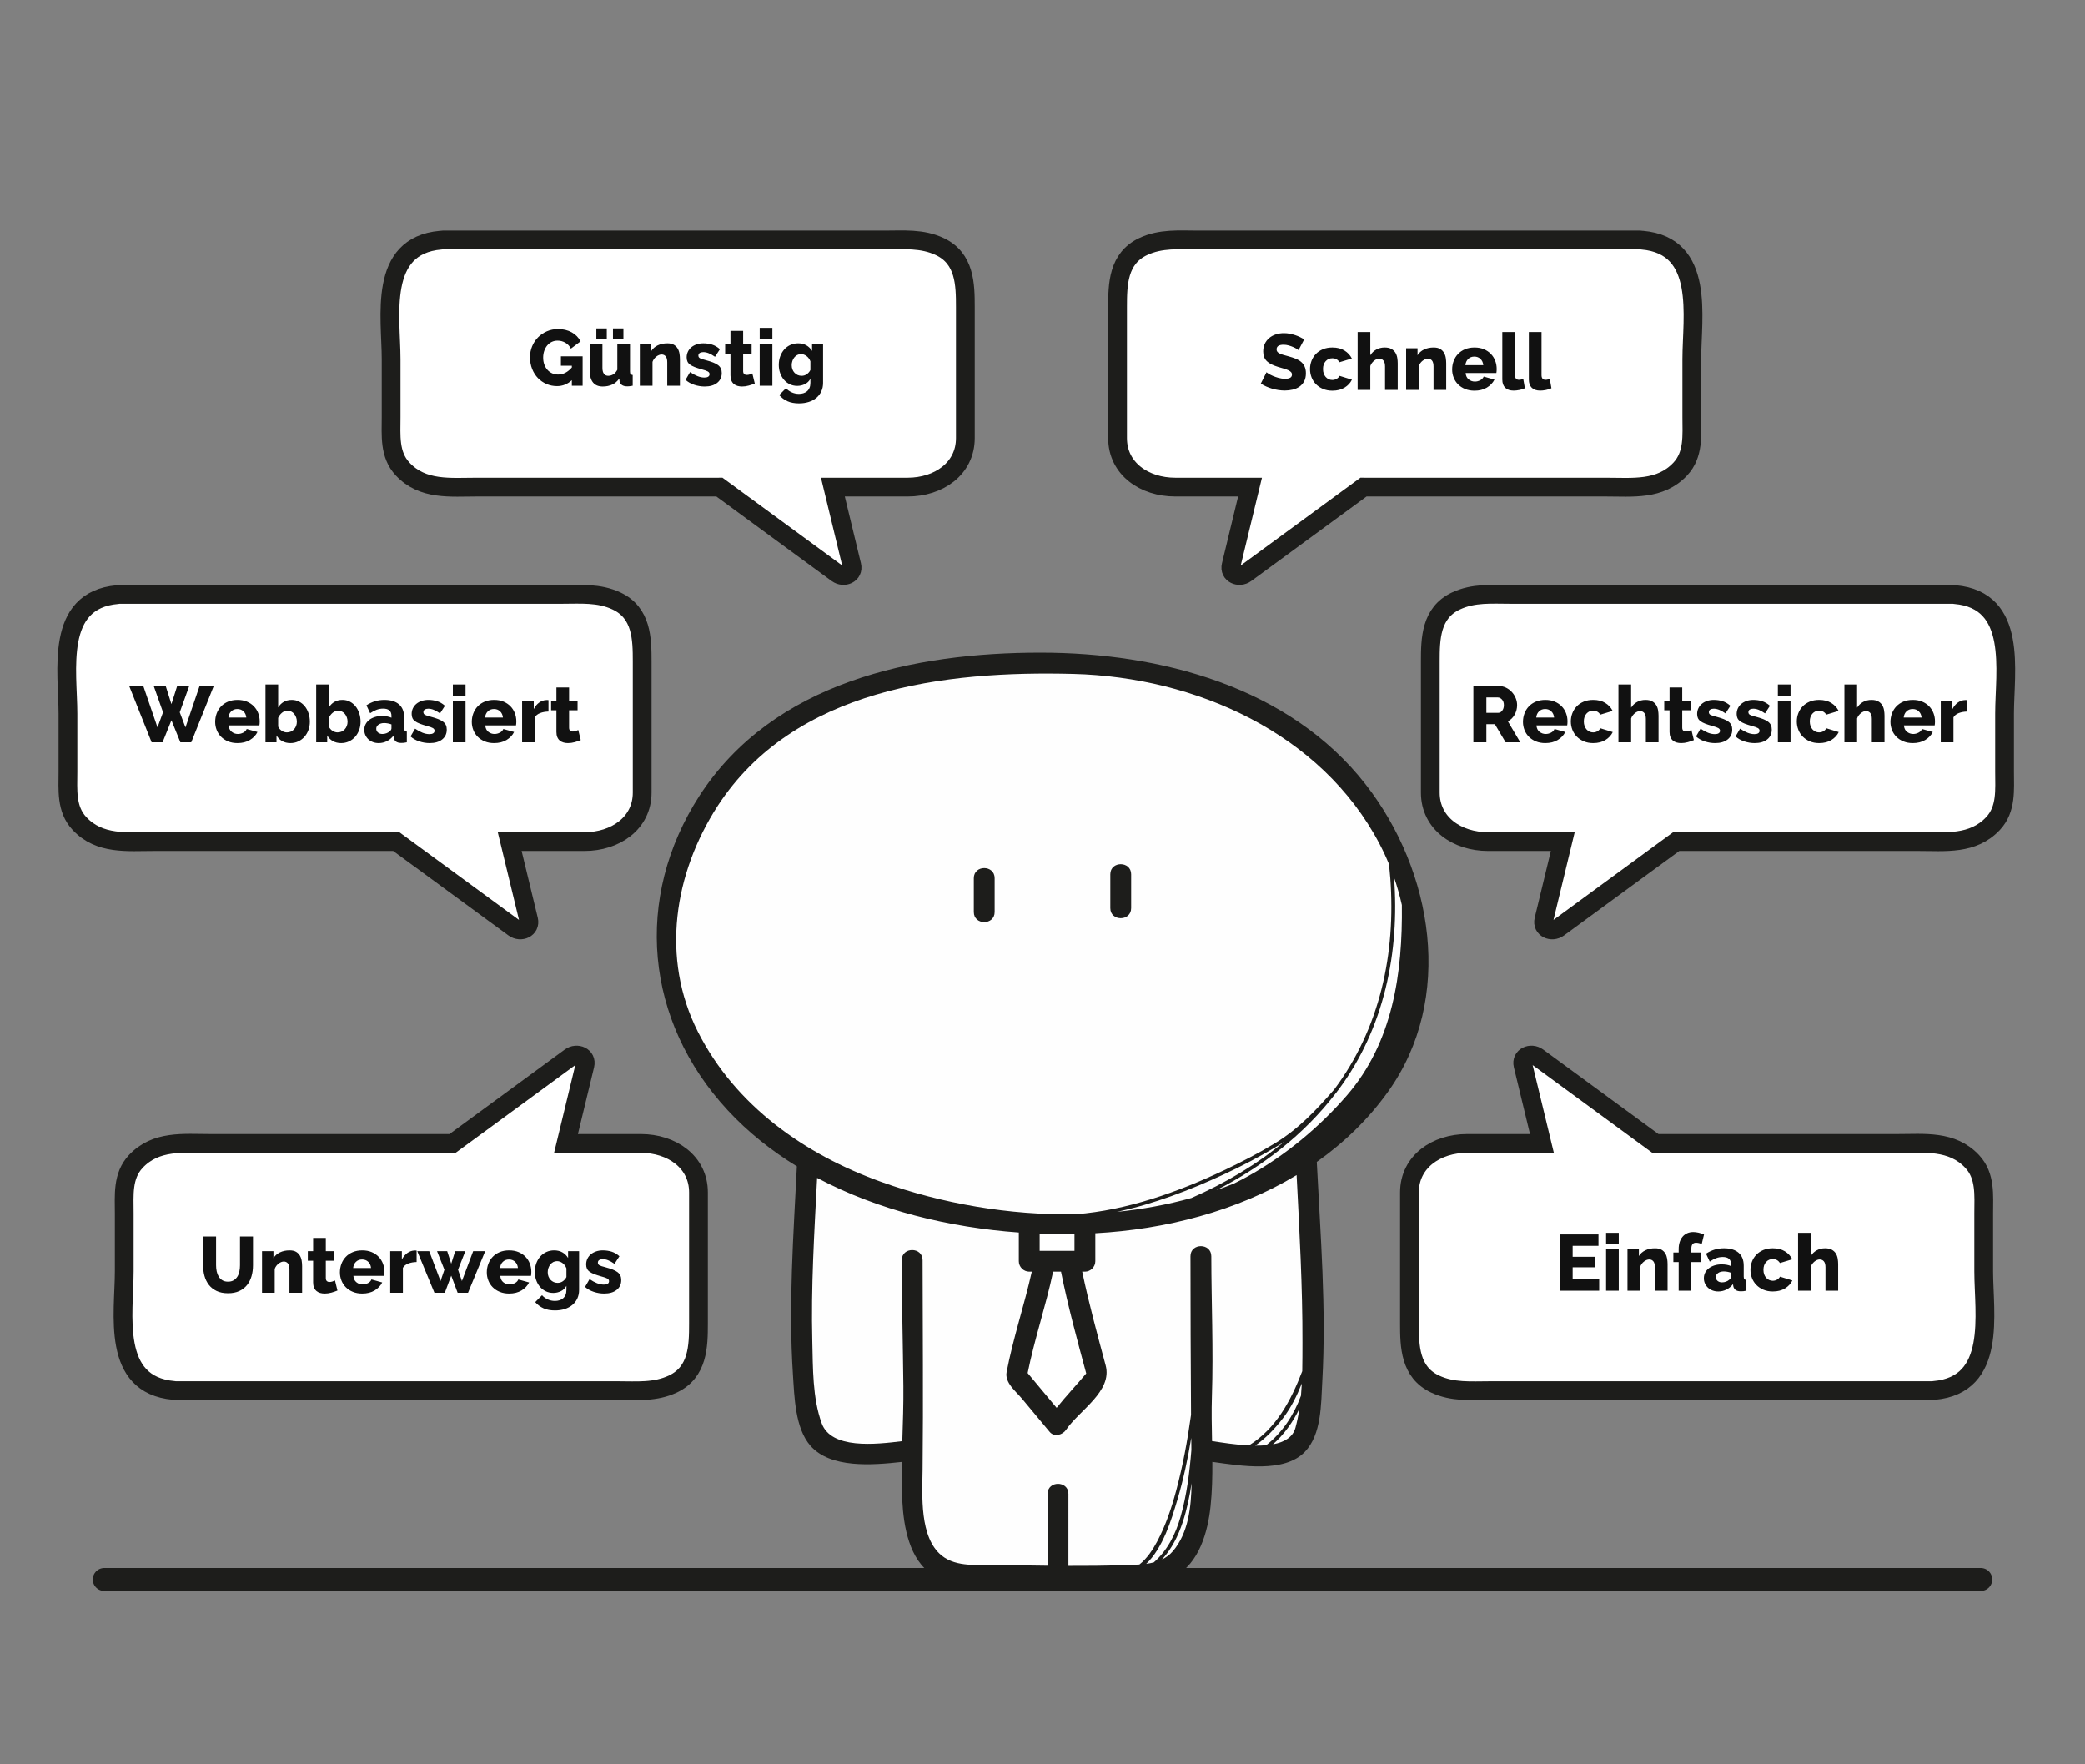 <?xml version="1.0" encoding="UTF-8"?>
<svg width="1000px" height="846px" viewBox="0 0 1000 846" version="1.1" xmlns="http://www.w3.org/2000/svg" xmlns:xlink="http://www.w3.org/1999/xlink">
    <rect x="0" y="0" width="1000" height="846" fill="#808080" stroke="none"/>
    <!-- Generator: Sketch 52.4 (67378) - http://www.bohemiancoding.com/sketch -->
    <title>home</title>
    <desc>Created with Sketch.</desc>
    <g id="home" stroke="none" stroke-width="1" fill="none" fill-rule="evenodd">
        <g id="Group" transform="translate(315, 313)">
            <path d="M352.904,94.238 C336.319,56.965 299.334,34.178 262.663,20.324 C221.362,4.729 174.17,5.785 131.256,12.471 C88.886,19.052 49.834,36.378 25.764,73.113 C5.208,106.022 -2.09,146.433 13.702,183.034 C25.736,210.958 47.064,229.671 71.39,244.805 C69.682,278.515 66.334,314.16 68.925,347.874 C69.656,357.199 70.119,371.983 77.307,379.053 C87.535,389.168 107.783,387.013 121.778,385.55 C121.655,393.571 122.406,403.838 122.253,411.903 C121.449,454.255 160.294,444.765 191.301,445.07 C225.241,445.363 255.339,455.45 259.833,413.452 C260.575,406.509 261.021,392.451 260.954,385.488 C274.07,387.358 295.932,392.678 305.589,383.65 C313.697,376.109 313.962,363.141 314.822,352.642 C317.617,317.271 314.207,281.296 312.459,245.894 C326.374,235.734 338.573,223.286 348.307,208.188 C370.51,173.698 368.955,130.328 352.904,94.238" id="Fill-1" fill="#FEFEFE"></path>
            <rect id="Rectangle" fill="#FFFFFF" x="183" y="278" width="18" height="9"></rect>
            <path d="M309.676,330.921 C309.662,335.407 309.679,340 309.577,344.611 C304.107,358.863 297.001,372.128 284.021,380.217 C277.613,379.898 271.101,378.854 266.318,378.133 C266.175,370.965 266.02,363.796 266.257,356.636 C266.996,334.262 266.003,311.863 265.964,289.485 C265.952,283.039 255.961,283.037 255.971,289.485 C256.016,314.843 256.045,340.207 256.244,365.56 C254.549,377.833 252.3,390.04 249.086,402.007 C246.857,410.312 244.089,418.565 240.055,426.184 C237.922,430.215 235.153,434.451 231.466,437.341 C228.674,437.527 225.872,437.536 223.247,437.636 C214.646,437.958 206.035,438.001 197.428,437.98 L197.429,403.465 C197.429,397.022 187.434,397.022 187.434,403.465 L187.434,437.914 C179.376,437.843 171.317,437.699 163.259,437.526 C154.59,437.337 143.872,438.877 136.663,433.058 C125.881,424.36 127.349,404.041 127.482,391.827 C127.849,358.315 127.524,324.878 127.487,291.356 C127.479,284.913 117.487,284.91 117.493,291.356 C117.518,311.498 118.053,331.625 118.269,351.765 C118.362,360.557 118.028,369.355 117.76,378.154 C104.798,379.757 83.64,382.098 79.092,369.568 C74.658,357.362 74.921,342.982 74.598,330.185 C73.939,304.073 75.558,277.985 76.904,251.919 C106.274,267.522 140.435,275.707 173.647,278.109 L173.647,291.884 C173.647,294.608 175.919,296.88 178.642,296.88 L179.874,296.88 C176.254,313.041 170.91,328.735 167.792,345.021 C166.812,350.142 172.215,354.251 175.17,357.798 C179.602,363.111 184.028,368.426 188.455,373.742 C190.647,376.372 194.636,375.175 196.302,372.73 C202.7,363.327 218.626,354.288 215.286,341.825 C211.282,326.889 207.205,312.009 204.049,296.88 L205.334,296.88 C208.057,296.88 210.329,294.608 210.329,291.884 L210.329,278.457 C243.859,276.64 278.111,267.918 306.874,250.575 C308.234,277.345 309.751,304.099 309.676,330.921 Z M295.536,379.673 C300.819,375.005 305.082,369.1 308.213,362.577 C307.745,365.691 307.13,368.765 306.306,371.769 C305.042,376.368 300.888,378.676 295.536,379.673 Z M287.002,380.31 C292.037,376.793 296.273,372.42 300.313,367.176 C304.208,362.119 307.013,356.416 309.368,350.509 C309.269,352.462 309.138,354.413 308.962,356.356 C305.537,365.717 299.864,374.232 292.277,380.116 C290.58,380.27 288.809,380.328 287.002,380.31 Z M247.538,430.943 C246.033,432.704 244.266,433.98 242.335,434.913 C246.955,429.882 250.105,423.604 252.312,416.859 C254.274,410.861 255.58,404.634 256.51,398.325 C256.333,409.867 254.934,422.294 247.538,430.943 Z M251.238,414.38 C248.844,422.819 244.852,430.705 238.37,436.324 C237.186,436.627 235.973,436.857 234.739,437.023 C242.817,429.39 246.875,415.742 249.663,406.401 C252.571,396.651 254.691,386.66 256.357,376.598 C256.376,378.524 256.394,380.451 256.415,382.376 C255.539,393.178 254.19,403.972 251.238,414.38 Z M19.76,181.903 C1.82,146.517 8.261,105.937 29.189,73.539 C65.862,17.206 138.165,8.6 199.898,10.211 C258.227,11.733 318.705,38.425 346.689,91.796 C348.346,94.954 349.848,98.192 351.208,101.491 C355.082,137.37 349.219,173.63 328.68,204.197 C327.449,206.029 326.173,207.826 324.858,209.587 C324.846,209.599 324.833,209.602 324.822,209.615 C316.213,219.455 307.765,228.458 296.499,235.307 C288.641,240.09 280.428,244.306 272.116,248.237 C249.894,258.754 225.699,267.389 201.008,269.343 C169,269.897 136.718,264.224 107.872,253.91 C71.036,240.737 37.733,217.356 19.76,181.903 Z M220.676,268.192 C238.388,264.43 255.583,257.826 271.892,250.266 C280.606,246.228 289.155,241.776 297.383,236.817 C298.642,236.059 299.861,235.268 301.055,234.457 C287.653,245.581 272.405,254.563 256.424,261.555 C244.797,264.791 232.814,266.972 220.676,268.192 Z M200.336,286.888 L183.638,286.888 L183.638,278.653 C189.259,278.866 194.833,278.918 200.336,278.814 L200.336,286.888 Z M330.963,212.386 C317.743,227.634 301.624,240.986 284.031,250.857 C281.664,252.186 279.259,253.434 276.829,254.621 C274.055,255.75 271.246,256.8 268.414,257.792 C290.539,246.476 310.468,231.135 325.696,211.263 C325.816,211.125 325.937,210.988 326.058,210.85 C326.118,210.783 326.144,210.71 326.179,210.639 C326.505,210.21 326.847,209.797 327.168,209.364 C348.907,179.988 356.344,143.659 353.607,107.79 C355.112,112.122 356.359,116.545 357.355,121.022 C357.757,153.619 353.099,186.853 330.963,212.386 Z M184.247,0.005 C241.224,0.044 303.323,16.172 340,63.206 C372.301,104.629 382.78,165.884 350.676,210.661 C341.137,223.964 329.534,235.089 316.55,244.25 C318.308,279.261 321.167,314.533 319.185,349.58 C318.572,360.419 318.888,374.941 310.822,383.297 C300.946,393.535 280.258,390.027 266.464,388.108 C266.506,395.206 266.354,402.298 265.606,409.371 C264.325,421.511 260.168,436.933 248.282,443.019 C232.11,451.302 209.251,448.092 191.692,447.954 C178.477,447.85 165.263,447.598 152.052,447.244 C144.872,447.054 138.441,446.215 132.292,442.267 C121.026,435.033 118.404,419.097 117.758,406.858 C117.428,400.619 117.408,394.376 117.513,388.131 C103.245,389.702 83.246,391.307 73.655,380.314 C66.3,371.889 66.004,356.716 65.313,346.237 C63.119,312.967 65.544,279.604 67.191,246.366 C54.962,238.871 43.744,229.964 34.028,219.481 C-5.706,176.613 -11.231,117.706 20.56,68.495 C56.028,14.012 123.194,-0.035 184.247,0.005 Z" id="Fill-3" fill="#1D1D1B"></path>
            <path d="M193.878,296.88 C197.18,313.33 201.607,329.491 205.969,345.685 C201.346,351.218 196.282,356.535 191.776,362.18 C187.145,356.623 182.515,351.06 177.881,345.504 C181.169,329.098 186.636,313.26 190.091,296.88 L193.878,296.88 Z" id="Path" fill="#FFFFFF"></path>
            <path d="M227.515,122.531 L227.515,106.29 C227.515,99.848 217.521,99.848 217.521,106.29 L217.521,122.531 C217.521,128.973 227.515,128.973 227.515,122.531" id="Fill-6" fill="#1D1D1B"></path>
            <path d="M162.048,124.402 L162.048,108.163 C162.048,101.721 152.055,101.721 152.055,108.163 L152.055,124.402 C152.055,130.847 162.048,130.847 162.048,124.402" id="Fill-8" fill="#1D1D1B"></path>
        </g>
        <path d="M951.412,563.286 C951.412,542.981 957.919,508.827 927.645,506.166 C927.322,506.102 926.994,506.069 926.665,506.069 L714.702,506.069 C705.526,506.069 696.72,505.252 688.259,509.245 C676.201,514.934 676,527.414 676,538.227 L676,601.102 C676,615.928 688.993,624.609 703.638,624.609 L739.538,624.609 L730.455,662.163 C729.456,666.291 734.251,668.369 737.477,666.007 L791.957,626.067 C792.628,625.576 793.298,625.085 793.969,624.593 C794.152,624.593 794.365,624.609 794.616,624.609 L909.851,624.609 C923.054,624.609 936.237,626.261 945.901,615.931 C952.388,609.002 951.412,599.649 951.412,591.135 L951.412,563.286 Z" id="Fill-1" stroke="#1D1D1B" stroke-width="9" fill="#FFFFFF" transform="translate(814, 586.5) scale(1, -1) translate(-814, -586.5) "></path>
        <path d="M767,613.528 L767,619 L748.038,619 L748.038,592.02 L766.658,592.02 L766.658,597.492 L754.27,597.492 L754.27,602.736 L764.91,602.736 L764.91,607.79 L754.27,607.79 L754.27,613.528 L767,613.528 Z M770.306,619 L770.306,599.05 L776.386,599.05 L776.386,619 L770.306,619 Z M770.306,596.77 L770.306,591.26 L776.386,591.26 L776.386,596.77 L770.306,596.77 Z M799.794,619 L793.714,619 L793.714,607.79 C793.714,606.473 793.467,605.516 792.973,604.921 C792.479,604.326 791.827,604.028 791.016,604.028 C790.585,604.028 790.155,604.117 789.724,604.294 C789.293,604.471 788.875,604.718 788.47,605.035 C788.065,605.352 787.704,605.725 787.387,606.156 C787.07,606.587 786.823,607.055 786.646,607.562 L786.646,619 L780.566,619 L780.566,599.05 L786.038,599.05 L786.038,602.394 C786.773,601.203 787.811,600.285 789.154,599.639 C790.497,598.993 792.042,598.67 793.79,598.67 C795.082,598.67 796.121,598.904 796.906,599.373 C797.691,599.842 798.299,600.45 798.73,601.197 C799.161,601.944 799.446,602.761 799.585,603.648 C799.724,604.535 799.794,605.396 799.794,606.232 L799.794,619 Z M805.114,619 L805.114,605.282 L802.568,605.282 L802.568,600.684 L805.114,600.684 L805.114,599.05 C805.114,597.809 805.279,596.681 805.608,595.668 C805.937,594.655 806.406,593.793 807.014,593.084 C807.622,592.375 808.357,591.83 809.218,591.45 C810.079,591.07 811.029,590.88 812.068,590.88 C813.689,590.88 815.425,591.273 817.274,592.058 L816.172,596.618 C815.767,596.441 815.317,596.295 814.823,596.181 C814.329,596.067 813.867,596.01 813.436,596.01 C811.941,596.01 811.194,596.947 811.194,598.822 L811.194,600.684 L815.83,600.684 L815.83,605.282 L811.194,605.282 L811.194,619 L805.114,619 Z M824.114,619.38 C823.126,619.38 822.208,619.222 821.359,618.905 C820.51,618.588 819.782,618.145 819.174,617.575 C818.566,617.005 818.085,616.334 817.73,615.561 C817.375,614.788 817.198,613.946 817.198,613.034 C817.198,612.046 817.407,611.147 817.825,610.336 C818.243,609.525 818.832,608.829 819.592,608.246 C820.352,607.663 821.251,607.207 822.29,606.878 C823.329,606.549 824.481,606.384 825.748,606.384 C826.584,606.384 827.395,606.454 828.18,606.593 C828.965,606.732 829.649,606.941 830.232,607.22 L830.232,606.308 C830.232,604.003 828.902,602.85 826.242,602.85 C825.153,602.85 824.114,603.034 823.126,603.401 C822.138,603.768 821.099,604.319 820.01,605.054 L818.224,601.254 C819.541,600.393 820.909,599.747 822.328,599.316 C823.747,598.885 825.254,598.67 826.85,598.67 C829.865,598.67 832.195,599.379 833.842,600.798 C835.489,602.217 836.312,604.294 836.312,607.03 L836.312,612.16 C836.312,612.768 836.407,613.192 836.597,613.433 C836.787,613.674 837.123,613.819 837.604,613.87 L837.604,619 C837.072,619.127 836.591,619.209 836.16,619.247 C835.729,619.285 835.337,619.304 834.982,619.304 C833.842,619.304 832.981,619.082 832.398,618.639 C831.815,618.196 831.448,617.569 831.296,616.758 L831.182,615.846 C830.295,616.986 829.238,617.86 828.009,618.468 C826.78,619.076 825.482,619.38 824.114,619.38 Z M825.9,615.01 C826.559,615.01 827.198,614.896 827.819,614.668 C828.44,614.44 828.953,614.136 829.358,613.756 C829.941,613.3 830.232,612.819 830.232,612.312 L830.232,610.412 C829.7,610.209 829.124,610.051 828.503,609.937 C827.882,609.823 827.306,609.766 826.774,609.766 C825.659,609.766 824.741,610.019 824.019,610.526 C823.297,611.033 822.936,611.691 822.936,612.502 C822.936,613.237 823.215,613.838 823.772,614.307 C824.329,614.776 825.039,615.01 825.9,615.01 Z M839.542,609.006 C839.542,607.638 839.783,606.327 840.264,605.073 C840.745,603.819 841.442,602.717 842.354,601.767 C843.266,600.817 844.387,600.063 845.717,599.506 C847.047,598.949 848.561,598.67 850.258,598.67 C852.563,598.67 854.501,599.158 856.072,600.133 C857.643,601.108 858.821,602.381 859.606,603.952 L853.678,605.738 C852.893,604.471 851.74,603.838 850.22,603.838 C848.953,603.838 847.896,604.307 847.047,605.244 C846.198,606.181 845.774,607.435 845.774,609.006 C845.774,609.791 845.888,610.507 846.116,611.153 C846.344,611.799 846.661,612.35 847.066,612.806 C847.471,613.262 847.946,613.617 848.491,613.87 C849.036,614.123 849.612,614.25 850.22,614.25 C850.98,614.25 851.677,614.066 852.31,613.699 C852.943,613.332 853.412,612.857 853.716,612.274 L859.644,614.098 C858.909,615.643 857.738,616.91 856.129,617.898 C854.52,618.886 852.563,619.38 850.258,619.38 C848.586,619.38 847.085,619.095 845.755,618.525 C844.425,617.955 843.298,617.195 842.373,616.245 C841.448,615.295 840.745,614.193 840.264,612.939 C839.783,611.685 839.542,610.374 839.542,609.006 Z M881.608,619 L875.528,619 L875.528,607.79 C875.528,606.498 875.275,605.548 874.768,604.94 C874.261,604.332 873.565,604.028 872.678,604.028 C872.323,604.028 871.937,604.11 871.519,604.275 C871.101,604.44 870.696,604.68 870.303,604.997 C869.91,605.314 869.549,605.687 869.22,606.118 C868.891,606.549 868.637,607.03 868.46,607.562 L868.46,619 L862.38,619 L862.38,591.26 L868.46,591.26 L868.46,602.394 C869.195,601.203 870.164,600.285 871.367,599.639 C872.57,598.993 873.894,598.67 875.338,598.67 C876.681,598.67 877.764,598.904 878.587,599.373 C879.41,599.842 880.044,600.437 880.487,601.159 C880.93,601.881 881.228,602.692 881.38,603.591 C881.532,604.49 881.608,605.371 881.608,606.232 L881.608,619 Z" id="Einfach" fill="#111111"></path>
        <path d="M307.412,342.286 C307.412,321.981 313.919,287.827 283.645,285.166 C283.322,285.102 282.994,285.069 282.665,285.069 L70.702,285.069 C61.526,285.069 52.72,284.252 44.259,288.245 C32.201,293.934 32,306.414 32,317.227 L32,380.102 C32,394.928 44.993,403.609 59.638,403.609 L95.538,403.609 L86.455,441.163 C85.456,445.291 90.251,447.369 93.477,445.007 L147.957,405.067 C148.628,404.576 149.298,404.085 149.969,403.593 C150.152,403.593 150.365,403.609 150.616,403.609 L265.851,403.609 C279.054,403.609 292.237,405.261 301.901,394.931 C308.388,388.002 307.412,378.649 307.412,370.135 L307.412,342.286 Z" id="Fill-1" stroke="#1D1D1B" stroke-width="9" fill="#FFFFFF" transform="translate(170, 365.5) scale(-1, 1) translate(-170, -365.5) "></path>
        <path d="M73.752,329.058 L79.49,329.058 L82.226,337.684 L84.962,329.058 L90.738,329.058 L86.216,341.598 L88.952,348.856 L95.716,329.02 L102.518,329.02 L91.726,356 L86.52,356 L82.226,345.436 L77.97,356 L72.726,356 L61.972,329.02 L68.736,329.02 L75.538,348.856 L78.198,341.598 L73.752,329.058 Z M113.918,356.38 C112.246,356.38 110.745,356.108 109.415,355.563 C108.085,355.018 106.958,354.277 106.033,353.34 C105.108,352.403 104.405,351.32 103.924,350.091 C103.443,348.862 103.202,347.577 103.202,346.234 C103.202,344.79 103.443,343.428 103.924,342.149 C104.405,340.87 105.102,339.749 106.014,338.786 C106.926,337.823 108.047,337.063 109.377,336.506 C110.707,335.949 112.221,335.67 113.918,335.67 C115.615,335.67 117.123,335.949 118.44,336.506 C119.757,337.063 120.872,337.817 121.784,338.767 C122.696,339.717 123.386,340.813 123.855,342.054 C124.324,343.295 124.558,344.6 124.558,345.968 C124.558,346.323 124.545,346.671 124.52,347.013 C124.495,347.355 124.457,347.653 124.406,347.906 L109.662,347.906 C109.763,349.249 110.251,350.268 111.125,350.965 C111.999,351.662 112.993,352.01 114.108,352.01 C114.995,352.01 115.85,351.795 116.673,351.364 C117.496,350.933 118.047,350.351 118.326,349.616 L123.494,351.06 C122.709,352.631 121.493,353.91 119.846,354.898 C118.199,355.886 116.223,356.38 113.918,356.38 Z M118.136,344.144 C118.009,342.877 117.553,341.877 116.768,341.142 C115.983,340.407 115.007,340.04 113.842,340.04 C112.651,340.04 111.67,340.414 110.897,341.161 C110.124,341.908 109.675,342.903 109.548,344.144 L118.136,344.144 Z M139.302,356.38 C137.782,356.38 136.452,356.057 135.312,355.411 C134.172,354.765 133.273,353.859 132.614,352.694 L132.614,356 L127.332,356 L127.332,328.26 L133.412,328.26 L133.412,339.318 C134.071,338.178 134.951,337.285 136.053,336.639 C137.155,335.993 138.453,335.67 139.948,335.67 C141.215,335.67 142.38,335.942 143.444,336.487 C144.508,337.032 145.42,337.773 146.18,338.71 C146.94,339.647 147.535,340.756 147.966,342.035 C148.397,343.314 148.612,344.676 148.612,346.12 C148.612,347.564 148.378,348.913 147.909,350.167 C147.44,351.421 146.788,352.51 145.952,353.435 C145.116,354.36 144.128,355.082 142.988,355.601 C141.848,356.12 140.619,356.38 139.302,356.38 Z M137.592,351.25 C138.301,351.25 138.947,351.117 139.53,350.851 C140.113,350.585 140.613,350.224 141.031,349.768 C141.449,349.312 141.778,348.774 142.019,348.153 C142.26,347.532 142.38,346.855 142.38,346.12 C142.38,345.411 142.266,344.733 142.038,344.087 C141.81,343.441 141.5,342.877 141.107,342.396 C140.714,341.915 140.239,341.535 139.682,341.256 C139.125,340.977 138.529,340.838 137.896,340.838 C136.933,340.838 136.053,341.167 135.255,341.826 C134.457,342.485 133.843,343.308 133.412,344.296 L133.412,348.476 C133.817,349.337 134.406,350.015 135.179,350.509 C135.952,351.003 136.756,351.25 137.592,351.25 Z M163.622,356.38 C162.102,356.38 160.772,356.057 159.632,355.411 C158.492,354.765 157.593,353.859 156.934,352.694 L156.934,356 L151.652,356 L151.652,328.26 L157.732,328.26 L157.732,339.318 C158.391,338.178 159.271,337.285 160.373,336.639 C161.475,335.993 162.773,335.67 164.268,335.67 C165.535,335.67 166.7,335.942 167.764,336.487 C168.828,337.032 169.74,337.773 170.5,338.71 C171.26,339.647 171.855,340.756 172.286,342.035 C172.717,343.314 172.932,344.676 172.932,346.12 C172.932,347.564 172.698,348.913 172.229,350.167 C171.76,351.421 171.108,352.51 170.272,353.435 C169.436,354.36 168.448,355.082 167.308,355.601 C166.168,356.12 164.939,356.38 163.622,356.38 Z M161.912,351.25 C162.621,351.25 163.267,351.117 163.85,350.851 C164.433,350.585 164.933,350.224 165.351,349.768 C165.769,349.312 166.098,348.774 166.339,348.153 C166.58,347.532 166.7,346.855 166.7,346.12 C166.7,345.411 166.586,344.733 166.358,344.087 C166.13,343.441 165.82,342.877 165.427,342.396 C165.034,341.915 164.559,341.535 164.002,341.256 C163.445,340.977 162.849,340.838 162.216,340.838 C161.253,340.838 160.373,341.167 159.575,341.826 C158.777,342.485 158.163,343.308 157.732,344.296 L157.732,348.476 C158.137,349.337 158.726,350.015 159.499,350.509 C160.272,351.003 161.076,351.25 161.912,351.25 Z M181.634,356.38 C180.646,356.38 179.728,356.222 178.879,355.905 C178.03,355.588 177.302,355.145 176.694,354.575 C176.086,354.005 175.605,353.334 175.25,352.561 C174.895,351.788 174.718,350.946 174.718,350.034 C174.718,349.046 174.927,348.147 175.345,347.336 C175.763,346.525 176.352,345.829 177.112,345.246 C177.872,344.663 178.771,344.207 179.81,343.878 C180.849,343.549 182.001,343.384 183.268,343.384 C184.104,343.384 184.915,343.454 185.7,343.593 C186.485,343.732 187.169,343.941 187.752,344.22 L187.752,343.308 C187.752,341.003 186.422,339.85 183.762,339.85 C182.673,339.85 181.634,340.034 180.646,340.401 C179.658,340.768 178.619,341.319 177.53,342.054 L175.744,338.254 C177.061,337.393 178.429,336.747 179.848,336.316 C181.267,335.885 182.774,335.67 184.37,335.67 C187.385,335.67 189.715,336.379 191.362,337.798 C193.009,339.217 193.832,341.294 193.832,344.03 L193.832,349.16 C193.832,349.768 193.927,350.192 194.117,350.433 C194.307,350.674 194.643,350.819 195.124,350.87 L195.124,356 C194.592,356.127 194.111,356.209 193.68,356.247 C193.249,356.285 192.857,356.304 192.502,356.304 C191.362,356.304 190.501,356.082 189.918,355.639 C189.335,355.196 188.968,354.569 188.816,353.758 L188.702,352.846 C187.815,353.986 186.758,354.86 185.529,355.468 C184.3,356.076 183.002,356.38 181.634,356.38 Z M183.42,352.01 C184.079,352.01 184.718,351.896 185.339,351.668 C185.96,351.44 186.473,351.136 186.878,350.756 C187.461,350.3 187.752,349.819 187.752,349.312 L187.752,347.412 C187.22,347.209 186.644,347.051 186.023,346.937 C185.402,346.823 184.826,346.766 184.294,346.766 C183.179,346.766 182.261,347.019 181.539,347.526 C180.817,348.033 180.456,348.691 180.456,349.502 C180.456,350.237 180.735,350.838 181.292,351.307 C181.849,351.776 182.559,352.01 183.42,352.01 Z M206.106,356.38 C204.409,356.38 202.737,356.108 201.09,355.563 C199.443,355.018 198.05,354.227 196.91,353.188 L199.076,349.464 C200.292,350.3 201.476,350.946 202.629,351.402 C203.782,351.858 204.89,352.086 205.954,352.086 C206.739,352.086 207.347,351.947 207.778,351.668 C208.209,351.389 208.424,350.984 208.424,350.452 C208.424,349.92 208.152,349.496 207.607,349.179 C207.062,348.862 206.106,348.527 204.738,348.172 C203.395,347.792 202.262,347.425 201.337,347.07 C200.412,346.715 199.659,346.323 199.076,345.892 C198.493,345.461 198.075,344.967 197.822,344.41 C197.569,343.853 197.442,343.194 197.442,342.434 C197.442,341.421 197.645,340.496 198.05,339.66 C198.455,338.824 199.013,338.115 199.722,337.532 C200.431,336.949 201.274,336.493 202.249,336.164 C203.224,335.835 204.282,335.67 205.422,335.67 C206.917,335.67 208.316,335.873 209.621,336.278 C210.926,336.683 212.186,337.418 213.402,338.482 L211.046,342.13 C209.906,341.345 208.893,340.775 208.006,340.42 C207.119,340.065 206.258,339.888 205.422,339.888 C204.763,339.888 204.206,340.021 203.75,340.287 C203.294,340.553 203.066,340.977 203.066,341.56 C203.066,342.117 203.313,342.535 203.807,342.814 C204.301,343.093 205.219,343.397 206.562,343.726 C207.981,344.106 209.178,344.486 210.153,344.866 C211.128,345.246 211.92,345.67 212.528,346.139 C213.136,346.608 213.579,347.146 213.858,347.754 C214.137,348.362 214.276,349.084 214.276,349.92 C214.276,351.896 213.541,353.467 212.072,354.632 C210.603,355.797 208.614,356.38 206.106,356.38 Z M217.202,356 L217.202,336.05 L223.282,336.05 L223.282,356 L217.202,356 Z M217.202,333.77 L217.202,328.26 L223.282,328.26 L223.282,333.77 L217.202,333.77 Z M237,356.38 C235.328,356.38 233.827,356.108 232.497,355.563 C231.167,355.018 230.04,354.277 229.115,353.34 C228.19,352.403 227.487,351.32 227.006,350.091 C226.525,348.862 226.284,347.577 226.284,346.234 C226.284,344.79 226.525,343.428 227.006,342.149 C227.487,340.87 228.184,339.749 229.096,338.786 C230.008,337.823 231.129,337.063 232.459,336.506 C233.789,335.949 235.303,335.67 237,335.67 C238.697,335.67 240.205,335.949 241.522,336.506 C242.839,337.063 243.954,337.817 244.866,338.767 C245.778,339.717 246.468,340.813 246.937,342.054 C247.406,343.295 247.64,344.6 247.64,345.968 C247.64,346.323 247.627,346.671 247.602,347.013 C247.577,347.355 247.539,347.653 247.488,347.906 L232.744,347.906 C232.845,349.249 233.333,350.268 234.207,350.965 C235.081,351.662 236.075,352.01 237.19,352.01 C238.077,352.01 238.932,351.795 239.755,351.364 C240.578,350.933 241.129,350.351 241.408,349.616 L246.576,351.06 C245.791,352.631 244.575,353.91 242.928,354.898 C241.281,355.886 239.305,356.38 237,356.38 Z M241.218,344.144 C241.091,342.877 240.635,341.877 239.85,341.142 C239.065,340.407 238.089,340.04 236.924,340.04 C235.733,340.04 234.752,340.414 233.979,341.161 C233.206,341.908 232.757,342.903 232.63,344.144 L241.218,344.144 Z M263.068,341.256 C261.599,341.281 260.269,341.522 259.078,341.978 C257.887,342.434 257.026,343.118 256.494,344.03 L256.494,356 L250.414,356 L250.414,336.05 L256,336.05 L256,340.078 C256.684,338.735 257.564,337.684 258.641,336.924 C259.718,336.164 260.864,335.771 262.08,335.746 L262.688,335.746 C262.815,335.746 262.941,335.759 263.068,335.784 L263.068,341.256 Z M278.534,354.936 C277.698,355.291 276.742,355.62 275.665,355.924 C274.588,356.228 273.505,356.38 272.416,356.38 C271.656,356.38 270.94,356.285 270.269,356.095 C269.598,355.905 269.009,355.601 268.502,355.183 C267.995,354.765 267.596,354.214 267.305,353.53 C267.014,352.846 266.868,352.023 266.868,351.06 L266.868,340.648 L264.322,340.648 L264.322,336.05 L266.868,336.05 L266.868,329.704 L272.948,329.704 L272.948,336.05 L277.014,336.05 L277.014,340.648 L272.948,340.648 L272.948,348.97 C272.948,349.629 273.113,350.104 273.442,350.395 C273.771,350.686 274.189,350.832 274.696,350.832 C275.152,350.832 275.621,350.756 276.102,350.604 C276.583,350.452 277.001,350.287 277.356,350.11 L278.534,354.936 Z" id="Webbasiert" fill="#111111"></path>
        <path d="M462.412,172.286 C462.412,151.981 468.919,117.827 438.645,115.166 C438.322,115.102 437.994,115.069 437.665,115.069 L225.702,115.069 C216.526,115.069 207.72,114.252 199.259,118.245 C187.201,123.934 187,136.414 187,147.227 L187,210.102 C187,224.928 199.993,233.609 214.638,233.609 L250.538,233.609 L241.455,271.163 C240.456,275.291 245.251,277.369 248.477,275.007 L302.957,235.067 C303.628,234.576 304.298,234.085 304.969,233.593 C305.152,233.593 305.365,233.609 305.616,233.609 L420.851,233.609 C434.054,233.609 447.237,235.261 456.901,224.931 C463.388,218.002 462.412,208.649 462.412,200.135 L462.412,172.286 Z" id="Fill-1" stroke="#1D1D1B" stroke-width="9" fill="#FFFFFF" transform="translate(325, 195.5) scale(-1, 1) translate(-325, -195.5) "></path>
        <path d="M274.27,182.34 C272.218,184.24 269.849,185.19 267.164,185.19 C265.391,185.19 263.719,184.854 262.148,184.183 C260.577,183.512 259.203,182.568 258.025,181.352 C256.847,180.136 255.916,178.673 255.232,176.963 C254.548,175.253 254.206,173.372 254.206,171.32 C254.206,169.471 254.548,167.723 255.232,166.076 C255.916,164.429 256.86,162.998 258.063,161.782 C259.266,160.566 260.691,159.603 262.338,158.894 C263.985,158.185 265.758,157.83 267.658,157.83 C270.166,157.83 272.357,158.356 274.232,159.407 C276.107,160.458 277.513,161.896 278.45,163.72 L273.814,167.216 C273.206,166 272.326,165.056 271.173,164.385 C270.02,163.714 268.773,163.378 267.43,163.378 C266.391,163.378 265.448,163.587 264.599,164.005 C263.75,164.423 263.022,165.006 262.414,165.753 C261.806,166.5 261.337,167.368 261.008,168.356 C260.679,169.344 260.514,170.408 260.514,171.548 C260.514,172.713 260.691,173.79 261.046,174.778 C261.401,175.766 261.895,176.621 262.528,177.343 C263.161,178.065 263.915,178.629 264.789,179.034 C265.663,179.439 266.632,179.642 267.696,179.642 C270.128,179.642 272.319,178.515 274.27,176.26 L274.27,175.424 L269.026,175.424 L269.026,170.902 L279.438,170.902 L279.438,185 L274.27,185 L274.27,182.34 Z M286.012,162.428 L286.012,157.526 L291.028,157.526 L291.028,162.428 L286.012,162.428 Z M293.992,162.428 L293.992,157.526 L299.008,157.526 L299.008,162.428 L293.992,162.428 Z M289.09,185.38 C287.038,185.38 285.486,184.74 284.435,183.461 C283.384,182.182 282.858,180.301 282.858,177.818 L282.858,165.05 L288.938,165.05 L288.938,176.488 C288.938,177.704 289.179,178.635 289.66,179.281 C290.141,179.927 290.825,180.25 291.712,180.25 C292.523,180.25 293.308,180.035 294.068,179.604 C294.828,179.173 295.499,178.426 296.082,177.362 L296.082,165.05 L302.162,165.05 L302.162,178.16 C302.162,178.768 302.257,179.192 302.447,179.433 C302.637,179.674 302.973,179.819 303.454,179.87 L303.454,185 C302.871,185.127 302.377,185.209 301.972,185.247 C301.567,185.285 301.199,185.304 300.87,185.304 C298.691,185.304 297.45,184.455 297.146,182.758 L297.032,181.542 C296.12,182.859 294.986,183.828 293.631,184.449 C292.276,185.07 290.762,185.38 289.09,185.38 Z M326.102,185 L320.022,185 L320.022,173.79 C320.022,172.473 319.775,171.516 319.281,170.921 C318.787,170.326 318.135,170.028 317.324,170.028 C316.893,170.028 316.463,170.117 316.032,170.294 C315.601,170.471 315.183,170.718 314.778,171.035 C314.373,171.352 314.012,171.725 313.695,172.156 C313.378,172.587 313.131,173.055 312.954,173.562 L312.954,185 L306.874,185 L306.874,165.05 L312.346,165.05 L312.346,168.394 C313.081,167.203 314.119,166.285 315.462,165.639 C316.805,164.993 318.35,164.67 320.098,164.67 C321.39,164.67 322.429,164.904 323.214,165.373 C323.999,165.842 324.607,166.45 325.038,167.197 C325.469,167.944 325.754,168.761 325.893,169.648 C326.032,170.535 326.102,171.396 326.102,172.232 L326.102,185 Z M337.996,185.38 C336.299,185.38 334.627,185.108 332.98,184.563 C331.333,184.018 329.94,183.227 328.8,182.188 L330.966,178.464 C332.182,179.3 333.366,179.946 334.519,180.402 C335.672,180.858 336.78,181.086 337.844,181.086 C338.629,181.086 339.237,180.947 339.668,180.668 C340.099,180.389 340.314,179.984 340.314,179.452 C340.314,178.92 340.042,178.496 339.497,178.179 C338.952,177.862 337.996,177.527 336.628,177.172 C335.285,176.792 334.152,176.425 333.227,176.07 C332.302,175.715 331.549,175.323 330.966,174.892 C330.383,174.461 329.965,173.967 329.712,173.41 C329.459,172.853 329.332,172.194 329.332,171.434 C329.332,170.421 329.535,169.496 329.94,168.66 C330.345,167.824 330.903,167.115 331.612,166.532 C332.321,165.949 333.164,165.493 334.139,165.164 C335.114,164.835 336.172,164.67 337.312,164.67 C338.807,164.67 340.206,164.873 341.511,165.278 C342.816,165.683 344.076,166.418 345.292,167.482 L342.936,171.13 C341.796,170.345 340.783,169.775 339.896,169.42 C339.009,169.065 338.148,168.888 337.312,168.888 C336.653,168.888 336.096,169.021 335.64,169.287 C335.184,169.553 334.956,169.977 334.956,170.56 C334.956,171.117 335.203,171.535 335.697,171.814 C336.191,172.093 337.109,172.397 338.452,172.726 C339.871,173.106 341.068,173.486 342.043,173.866 C343.018,174.246 343.81,174.67 344.418,175.139 C345.026,175.608 345.469,176.146 345.748,176.754 C346.027,177.362 346.166,178.084 346.166,178.92 C346.166,180.896 345.431,182.467 343.962,183.632 C342.493,184.797 340.504,185.38 337.996,185.38 Z M362.012,183.936 C361.176,184.291 360.22,184.62 359.143,184.924 C358.066,185.228 356.983,185.38 355.894,185.38 C355.134,185.38 354.418,185.285 353.747,185.095 C353.076,184.905 352.487,184.601 351.98,184.183 C351.473,183.765 351.074,183.214 350.783,182.53 C350.492,181.846 350.346,181.023 350.346,180.06 L350.346,169.648 L347.8,169.648 L347.8,165.05 L350.346,165.05 L350.346,158.704 L356.426,158.704 L356.426,165.05 L360.492,165.05 L360.492,169.648 L356.426,169.648 L356.426,177.97 C356.426,178.629 356.591,179.104 356.92,179.395 C357.249,179.686 357.667,179.832 358.174,179.832 C358.63,179.832 359.099,179.756 359.58,179.604 C360.061,179.452 360.479,179.287 360.834,179.11 L362.012,183.936 Z M364.368,185 L364.368,165.05 L370.448,165.05 L370.448,185 L364.368,185 Z M364.368,162.77 L364.368,157.26 L370.448,157.26 L370.448,162.77 L364.368,162.77 Z M382.38,185.076 C381.063,185.076 379.859,184.81 378.77,184.278 C377.681,183.746 376.75,183.024 375.977,182.112 C375.204,181.2 374.603,180.136 374.172,178.92 C373.741,177.704 373.526,176.399 373.526,175.006 C373.526,173.537 373.754,172.175 374.21,170.921 C374.666,169.667 375.299,168.578 376.11,167.653 C376.921,166.728 377.896,166 379.036,165.468 C380.176,164.936 381.43,164.67 382.798,164.67 C384.318,164.67 385.642,164.993 386.769,165.639 C387.896,166.285 388.802,167.178 389.486,168.318 L389.486,165.05 L394.768,165.05 L394.768,183.632 C394.768,185.152 394.483,186.52 393.913,187.736 C393.343,188.952 392.551,189.984 391.538,190.833 C390.525,191.682 389.309,192.334 387.89,192.79 C386.471,193.246 384.913,193.474 383.216,193.474 C381.063,193.474 379.226,193.132 377.706,192.448 C376.186,191.764 374.856,190.776 373.716,189.484 L376.984,186.178 C377.719,187.014 378.631,187.679 379.72,188.173 C380.809,188.667 381.975,188.914 383.216,188.914 C383.951,188.914 384.647,188.813 385.306,188.61 C385.965,188.407 386.547,188.097 387.054,187.679 C387.561,187.261 387.96,186.716 388.251,186.045 C388.542,185.374 388.688,184.569 388.688,183.632 L388.688,181.694 C388.08,182.809 387.206,183.651 386.066,184.221 C384.926,184.791 383.697,185.076 382.38,185.076 Z M384.47,180.25 C385.407,180.25 386.243,179.99 386.978,179.471 C387.713,178.952 388.283,178.287 388.688,177.476 L388.688,173.296 C388.283,172.232 387.662,171.39 386.826,170.769 C385.99,170.148 385.103,169.838 384.166,169.838 C383.507,169.838 382.906,169.984 382.361,170.275 C381.816,170.566 381.348,170.959 380.955,171.453 C380.562,171.947 380.258,172.517 380.043,173.163 C379.828,173.809 379.72,174.474 379.72,175.158 C379.72,175.893 379.84,176.57 380.081,177.191 C380.322,177.812 380.657,178.35 381.088,178.806 C381.519,179.262 382.019,179.617 382.589,179.87 C383.159,180.123 383.786,180.25 384.47,180.25 Z" id="Günstig" fill="#111111"></path>
        <path d="M811.412,172.286 C811.412,151.981 817.919,117.827 787.645,115.166 C787.322,115.102 786.994,115.069 786.665,115.069 L574.702,115.069 C565.526,115.069 556.72,114.252 548.259,118.245 C536.201,123.934 536,136.414 536,147.227 L536,210.102 C536,224.928 548.993,233.609 563.638,233.609 L599.538,233.609 L590.455,271.163 C589.456,275.291 594.251,277.369 597.477,275.007 L651.957,235.067 C652.628,234.576 653.298,234.085 653.969,233.593 C654.152,233.593 654.365,233.609 654.616,233.609 L769.851,233.609 C783.054,233.609 796.237,235.261 805.901,224.931 C812.388,218.002 811.412,208.649 811.412,200.135 L811.412,172.286 Z" id="Fill-1" stroke="#1D1D1B" stroke-width="9" fill="#FFFFFF"></path>
        <path d="M622.795,167.924 C622.719,167.823 622.453,167.633 621.997,167.354 C621.541,167.075 620.971,166.784 620.287,166.48 C619.603,166.176 618.856,165.91 618.045,165.682 C617.234,165.454 616.424,165.34 615.613,165.34 C613.384,165.34 612.269,166.087 612.269,167.582 C612.269,168.038 612.389,168.418 612.63,168.722 C612.871,169.026 613.225,169.298 613.694,169.539 C614.163,169.78 614.752,170.001 615.461,170.204 C616.17,170.407 616.994,170.635 617.931,170.888 C619.223,171.243 620.388,171.629 621.427,172.047 C622.466,172.465 623.346,172.984 624.068,173.605 C624.79,174.226 625.347,174.979 625.74,175.866 C626.133,176.753 626.329,177.817 626.329,179.058 C626.329,180.578 626.044,181.864 625.474,182.915 C624.904,183.966 624.15,184.815 623.213,185.461 C622.276,186.107 621.199,186.576 619.983,186.867 C618.767,187.158 617.513,187.304 616.221,187.304 C615.233,187.304 614.22,187.228 613.181,187.076 C612.142,186.924 611.129,186.702 610.141,186.411 C609.153,186.12 608.197,185.771 607.272,185.366 C606.347,184.961 605.492,184.492 604.707,183.96 L607.443,178.526 C607.544,178.653 607.874,178.893 608.431,179.248 C608.988,179.603 609.679,179.957 610.502,180.312 C611.325,180.667 612.244,180.983 613.257,181.262 C614.27,181.541 615.296,181.68 616.335,181.68 C618.539,181.68 619.641,181.009 619.641,179.666 C619.641,179.159 619.476,178.741 619.147,178.412 C618.818,178.083 618.362,177.785 617.779,177.519 C617.196,177.253 616.506,177.006 615.708,176.778 C614.91,176.55 614.042,176.297 613.105,176.018 C611.864,175.638 610.787,175.226 609.875,174.783 C608.963,174.34 608.209,173.827 607.614,173.244 C607.019,172.661 606.575,171.99 606.284,171.23 C605.993,170.47 605.847,169.583 605.847,168.57 C605.847,167.151 606.113,165.897 606.645,164.808 C607.177,163.719 607.899,162.8 608.811,162.053 C609.723,161.306 610.781,160.742 611.984,160.362 C613.187,159.982 614.46,159.792 615.803,159.792 C616.74,159.792 617.665,159.881 618.577,160.058 C619.489,160.235 620.363,160.463 621.199,160.742 C622.035,161.021 622.814,161.337 623.536,161.692 C624.258,162.047 624.923,162.401 625.531,162.756 L622.795,167.924 Z M628.305,177.006 C628.305,175.638 628.546,174.327 629.027,173.073 C629.508,171.819 630.205,170.717 631.117,169.767 C632.029,168.817 633.15,168.063 634.48,167.506 C635.81,166.949 637.324,166.67 639.021,166.67 C641.326,166.67 643.264,167.158 644.835,168.133 C646.406,169.108 647.584,170.381 648.369,171.952 L642.441,173.738 C641.656,172.471 640.503,171.838 638.983,171.838 C637.716,171.838 636.659,172.307 635.81,173.244 C634.961,174.181 634.537,175.435 634.537,177.006 C634.537,177.791 634.651,178.507 634.879,179.153 C635.107,179.799 635.424,180.35 635.829,180.806 C636.234,181.262 636.709,181.617 637.254,181.87 C637.799,182.123 638.375,182.25 638.983,182.25 C639.743,182.25 640.44,182.066 641.073,181.699 C641.706,181.332 642.175,180.857 642.479,180.274 L648.407,182.098 C647.672,183.643 646.501,184.91 644.892,185.898 C643.283,186.886 641.326,187.38 639.021,187.38 C637.349,187.38 635.848,187.095 634.518,186.525 C633.188,185.955 632.061,185.195 631.136,184.245 C630.211,183.295 629.508,182.193 629.027,180.939 C628.546,179.685 628.305,178.374 628.305,177.006 Z M670.371,187 L664.291,187 L664.291,175.79 C664.291,174.498 664.038,173.548 663.531,172.94 C663.024,172.332 662.328,172.028 661.441,172.028 C661.086,172.028 660.7,172.11 660.282,172.275 C659.864,172.44 659.459,172.68 659.066,172.997 C658.673,173.314 658.312,173.687 657.983,174.118 C657.654,174.549 657.4,175.03 657.223,175.562 L657.223,187 L651.143,187 L651.143,159.26 L657.223,159.26 L657.223,170.394 C657.958,169.203 658.927,168.285 660.13,167.639 C661.333,166.993 662.657,166.67 664.101,166.67 C665.444,166.67 666.527,166.904 667.35,167.373 C668.173,167.842 668.807,168.437 669.25,169.159 C669.693,169.881 669.991,170.692 670.143,171.591 C670.295,172.49 670.371,173.371 670.371,174.232 L670.371,187 Z M693.627,187 L687.547,187 L687.547,175.79 C687.547,174.473 687.3,173.516 686.806,172.921 C686.312,172.326 685.66,172.028 684.849,172.028 C684.418,172.028 683.988,172.117 683.557,172.294 C683.126,172.471 682.708,172.718 682.303,173.035 C681.898,173.352 681.537,173.725 681.22,174.156 C680.903,174.587 680.656,175.055 680.479,175.562 L680.479,187 L674.399,187 L674.399,167.05 L679.871,167.05 L679.871,170.394 C680.606,169.203 681.644,168.285 682.987,167.639 C684.33,166.993 685.875,166.67 687.623,166.67 C688.915,166.67 689.954,166.904 690.739,167.373 C691.524,167.842 692.132,168.45 692.563,169.197 C692.994,169.944 693.279,170.761 693.418,171.648 C693.557,172.535 693.627,173.396 693.627,174.232 L693.627,187 Z M707.193,187.38 C705.521,187.38 704.02,187.108 702.69,186.563 C701.36,186.018 700.233,185.277 699.308,184.34 C698.383,183.403 697.68,182.32 697.199,181.091 C696.718,179.862 696.477,178.577 696.477,177.234 C696.477,175.79 696.718,174.428 697.199,173.149 C697.68,171.87 698.377,170.749 699.289,169.786 C700.201,168.823 701.322,168.063 702.652,167.506 C703.982,166.949 705.496,166.67 707.193,166.67 C708.89,166.67 710.398,166.949 711.715,167.506 C713.032,168.063 714.147,168.817 715.059,169.767 C715.971,170.717 716.661,171.813 717.13,173.054 C717.599,174.295 717.833,175.6 717.833,176.968 C717.833,177.323 717.82,177.671 717.795,178.013 C717.77,178.355 717.732,178.653 717.681,178.906 L702.937,178.906 C703.038,180.249 703.526,181.268 704.4,181.965 C705.274,182.662 706.268,183.01 707.383,183.01 C708.27,183.01 709.125,182.795 709.948,182.364 C710.771,181.933 711.322,181.351 711.601,180.616 L716.769,182.06 C715.984,183.631 714.768,184.91 713.121,185.898 C711.474,186.886 709.498,187.38 707.193,187.38 Z M711.411,175.144 C711.284,173.877 710.828,172.877 710.043,172.142 C709.258,171.407 708.282,171.04 707.117,171.04 C705.926,171.04 704.945,171.414 704.172,172.161 C703.399,172.908 702.95,173.903 702.823,175.144 L711.411,175.144 Z M720.531,159.26 L726.611,159.26 L726.611,179.894 C726.611,181.414 727.257,182.174 728.549,182.174 C728.853,182.174 729.189,182.13 729.556,182.041 C729.923,181.952 730.259,181.819 730.563,181.642 L731.361,186.202 C730.601,186.557 729.727,186.835 728.739,187.038 C727.751,187.241 726.826,187.342 725.965,187.342 C724.217,187.342 722.874,186.886 721.937,185.974 C721,185.062 720.531,183.745 720.531,182.022 L720.531,159.26 Z M733.261,159.26 L739.341,159.26 L739.341,179.894 C739.341,181.414 739.987,182.174 741.279,182.174 C741.583,182.174 741.919,182.13 742.286,182.041 C742.653,181.952 742.989,181.819 743.293,181.642 L744.091,186.202 C743.331,186.557 742.457,186.835 741.469,187.038 C740.481,187.241 739.556,187.342 738.695,187.342 C736.947,187.342 735.604,186.886 734.667,185.974 C733.73,185.062 733.261,183.745 733.261,182.022 L733.261,159.26 Z" id="Schnell" fill="#111111"></path>
        <path d="M961.412,342.286 C961.412,321.981 967.919,287.827 937.645,285.166 C937.322,285.102 936.994,285.069 936.665,285.069 L724.702,285.069 C715.526,285.069 706.72,284.252 698.259,288.245 C686.201,293.934 686,306.414 686,317.227 L686,380.102 C686,394.928 698.993,403.609 713.638,403.609 L749.538,403.609 L740.455,441.163 C739.456,445.291 744.251,447.369 747.477,445.007 L801.957,405.067 C802.628,404.576 803.298,404.085 803.969,403.593 C804.152,403.593 804.365,403.609 804.616,403.609 L919.851,403.609 C933.054,403.609 946.237,405.261 955.901,394.931 C962.388,388.002 961.412,378.649 961.412,370.135 L961.412,342.286 Z" id="Fill-1" stroke="#1D1D1B" stroke-width="9" fill="#FFFFFF"></path>
        <path d="M706.656,356 L706.656,329.02 L718.816,329.02 C720.083,329.02 721.254,329.286 722.331,329.818 C723.408,330.35 724.339,331.047 725.124,331.908 C725.909,332.769 726.524,333.745 726.967,334.834 C727.41,335.923 727.632,337.025 727.632,338.14 C727.632,338.976 727.531,339.78 727.328,340.553 C727.125,341.326 726.834,342.054 726.454,342.738 C726.074,343.422 725.612,344.036 725.067,344.581 C724.522,345.126 723.908,345.588 723.224,345.968 L729.152,356 L722.122,356 L716.954,347.298 L712.888,347.298 L712.888,356 L706.656,356 Z M712.888,341.864 L718.588,341.864 C719.323,341.864 719.956,341.516 720.488,340.819 C721.02,340.122 721.286,339.229 721.286,338.14 C721.286,337.025 720.982,336.139 720.374,335.48 C719.766,334.821 719.107,334.492 718.398,334.492 L712.888,334.492 L712.888,341.864 Z M741.16,356.38 C739.488,356.38 737.987,356.108 736.657,355.563 C735.327,355.018 734.2,354.277 733.275,353.34 C732.35,352.403 731.647,351.32 731.166,350.091 C730.685,348.862 730.444,347.577 730.444,346.234 C730.444,344.79 730.685,343.428 731.166,342.149 C731.647,340.87 732.344,339.749 733.256,338.786 C734.168,337.823 735.289,337.063 736.619,336.506 C737.949,335.949 739.463,335.67 741.16,335.67 C742.857,335.67 744.365,335.949 745.682,336.506 C746.999,337.063 748.114,337.817 749.026,338.767 C749.938,339.717 750.628,340.813 751.097,342.054 C751.566,343.295 751.8,344.6 751.8,345.968 C751.8,346.323 751.787,346.671 751.762,347.013 C751.737,347.355 751.699,347.653 751.648,347.906 L736.904,347.906 C737.005,349.249 737.493,350.268 738.367,350.965 C739.241,351.662 740.235,352.01 741.35,352.01 C742.237,352.01 743.092,351.795 743.915,351.364 C744.738,350.933 745.289,350.351 745.568,349.616 L750.736,351.06 C749.951,352.631 748.735,353.91 747.088,354.898 C745.441,355.886 743.465,356.38 741.16,356.38 Z M745.378,344.144 C745.251,342.877 744.795,341.877 744.01,341.142 C743.225,340.407 742.249,340.04 741.084,340.04 C739.893,340.04 738.912,340.414 738.139,341.161 C737.366,341.908 736.917,342.903 736.79,344.144 L745.378,344.144 Z M753.396,346.006 C753.396,344.638 753.637,343.327 754.118,342.073 C754.599,340.819 755.296,339.717 756.208,338.767 C757.12,337.817 758.241,337.063 759.571,336.506 C760.901,335.949 762.415,335.67 764.112,335.67 C766.417,335.67 768.355,336.158 769.926,337.133 C771.497,338.108 772.675,339.381 773.46,340.952 L767.532,342.738 C766.747,341.471 765.594,340.838 764.074,340.838 C762.807,340.838 761.75,341.307 760.901,342.244 C760.052,343.181 759.628,344.435 759.628,346.006 C759.628,346.791 759.742,347.507 759.97,348.153 C760.198,348.799 760.515,349.35 760.92,349.806 C761.325,350.262 761.8,350.617 762.345,350.87 C762.89,351.123 763.466,351.25 764.074,351.25 C764.834,351.25 765.531,351.066 766.164,350.699 C766.797,350.332 767.266,349.857 767.57,349.274 L773.498,351.098 C772.763,352.643 771.592,353.91 769.983,354.898 C768.374,355.886 766.417,356.38 764.112,356.38 C762.44,356.38 760.939,356.095 759.609,355.525 C758.279,354.955 757.152,354.195 756.227,353.245 C755.302,352.295 754.599,351.193 754.118,349.939 C753.637,348.685 753.396,347.374 753.396,346.006 Z M795.462,356 L789.382,356 L789.382,344.79 C789.382,343.498 789.129,342.548 788.622,341.94 C788.115,341.332 787.419,341.028 786.532,341.028 C786.177,341.028 785.791,341.11 785.373,341.275 C784.955,341.44 784.55,341.68 784.157,341.997 C783.764,342.314 783.403,342.687 783.074,343.118 C782.745,343.549 782.491,344.03 782.314,344.562 L782.314,356 L776.234,356 L776.234,328.26 L782.314,328.26 L782.314,339.394 C783.049,338.203 784.018,337.285 785.221,336.639 C786.424,335.993 787.748,335.67 789.192,335.67 C790.535,335.67 791.618,335.904 792.441,336.373 C793.264,336.842 793.898,337.437 794.341,338.159 C794.784,338.881 795.082,339.692 795.234,340.591 C795.386,341.49 795.462,342.371 795.462,343.232 L795.462,356 Z M812.41,354.936 C811.574,355.291 810.618,355.62 809.541,355.924 C808.464,356.228 807.381,356.38 806.292,356.38 C805.532,356.38 804.816,356.285 804.145,356.095 C803.474,355.905 802.885,355.601 802.378,355.183 C801.871,354.765 801.472,354.214 801.181,353.53 C800.89,352.846 800.744,352.023 800.744,351.06 L800.744,340.648 L798.198,340.648 L798.198,336.05 L800.744,336.05 L800.744,329.704 L806.824,329.704 L806.824,336.05 L810.89,336.05 L810.89,340.648 L806.824,340.648 L806.824,348.97 C806.824,349.629 806.989,350.104 807.318,350.395 C807.647,350.686 808.065,350.832 808.572,350.832 C809.028,350.832 809.497,350.756 809.978,350.604 C810.459,350.452 810.877,350.287 811.232,350.11 L812.41,354.936 Z M822.632,356.38 C820.935,356.38 819.263,356.108 817.616,355.563 C815.969,355.018 814.576,354.227 813.436,353.188 L815.602,349.464 C816.818,350.3 818.002,350.946 819.155,351.402 C820.308,351.858 821.416,352.086 822.48,352.086 C823.265,352.086 823.873,351.947 824.304,351.668 C824.735,351.389 824.95,350.984 824.95,350.452 C824.95,349.92 824.678,349.496 824.133,349.179 C823.588,348.862 822.632,348.527 821.264,348.172 C819.921,347.792 818.788,347.425 817.863,347.07 C816.938,346.715 816.185,346.323 815.602,345.892 C815.019,345.461 814.601,344.967 814.348,344.41 C814.095,343.853 813.968,343.194 813.968,342.434 C813.968,341.421 814.171,340.496 814.576,339.66 C814.981,338.824 815.539,338.115 816.248,337.532 C816.957,336.949 817.8,336.493 818.775,336.164 C819.75,335.835 820.808,335.67 821.948,335.67 C823.443,335.67 824.842,335.873 826.147,336.278 C827.452,336.683 828.712,337.418 829.928,338.482 L827.572,342.13 C826.432,341.345 825.419,340.775 824.532,340.42 C823.645,340.065 822.784,339.888 821.948,339.888 C821.289,339.888 820.732,340.021 820.276,340.287 C819.82,340.553 819.592,340.977 819.592,341.56 C819.592,342.117 819.839,342.535 820.333,342.814 C820.827,343.093 821.745,343.397 823.088,343.726 C824.507,344.106 825.704,344.486 826.679,344.866 C827.654,345.246 828.446,345.67 829.054,346.139 C829.662,346.608 830.105,347.146 830.384,347.754 C830.663,348.362 830.802,349.084 830.802,349.92 C830.802,351.896 830.067,353.467 828.598,354.632 C827.129,355.797 825.14,356.38 822.632,356.38 Z M841.594,356.38 C839.897,356.38 838.225,356.108 836.578,355.563 C834.931,355.018 833.538,354.227 832.398,353.188 L834.564,349.464 C835.78,350.3 836.964,350.946 838.117,351.402 C839.27,351.858 840.378,352.086 841.442,352.086 C842.227,352.086 842.835,351.947 843.266,351.668 C843.697,351.389 843.912,350.984 843.912,350.452 C843.912,349.92 843.64,349.496 843.095,349.179 C842.55,348.862 841.594,348.527 840.226,348.172 C838.883,347.792 837.75,347.425 836.825,347.07 C835.9,346.715 835.147,346.323 834.564,345.892 C833.981,345.461 833.563,344.967 833.31,344.41 C833.057,343.853 832.93,343.194 832.93,342.434 C832.93,341.421 833.133,340.496 833.538,339.66 C833.943,338.824 834.501,338.115 835.21,337.532 C835.919,336.949 836.762,336.493 837.737,336.164 C838.712,335.835 839.77,335.67 840.91,335.67 C842.405,335.67 843.804,335.873 845.109,336.278 C846.414,336.683 847.674,337.418 848.89,338.482 L846.534,342.13 C845.394,341.345 844.381,340.775 843.494,340.42 C842.607,340.065 841.746,339.888 840.91,339.888 C840.251,339.888 839.694,340.021 839.238,340.287 C838.782,340.553 838.554,340.977 838.554,341.56 C838.554,342.117 838.801,342.535 839.295,342.814 C839.789,343.093 840.707,343.397 842.05,343.726 C843.469,344.106 844.666,344.486 845.641,344.866 C846.616,345.246 847.408,345.67 848.016,346.139 C848.624,346.608 849.067,347.146 849.346,347.754 C849.625,348.362 849.764,349.084 849.764,349.92 C849.764,351.896 849.029,353.467 847.56,354.632 C846.091,355.797 844.102,356.38 841.594,356.38 Z M852.69,356 L852.69,336.05 L858.77,336.05 L858.77,356 L852.69,356 Z M852.69,333.77 L852.69,328.26 L858.77,328.26 L858.77,333.77 L852.69,333.77 Z M861.772,346.006 C861.772,344.638 862.013,343.327 862.494,342.073 C862.975,340.819 863.672,339.717 864.584,338.767 C865.496,337.817 866.617,337.063 867.947,336.506 C869.277,335.949 870.791,335.67 872.488,335.67 C874.793,335.67 876.731,336.158 878.302,337.133 C879.873,338.108 881.051,339.381 881.836,340.952 L875.908,342.738 C875.123,341.471 873.97,340.838 872.45,340.838 C871.183,340.838 870.126,341.307 869.277,342.244 C868.428,343.181 868.004,344.435 868.004,346.006 C868.004,346.791 868.118,347.507 868.346,348.153 C868.574,348.799 868.891,349.35 869.296,349.806 C869.701,350.262 870.176,350.617 870.721,350.87 C871.266,351.123 871.842,351.25 872.45,351.25 C873.21,351.25 873.907,351.066 874.54,350.699 C875.173,350.332 875.642,349.857 875.946,349.274 L881.874,351.098 C881.139,352.643 879.968,353.91 878.359,354.898 C876.75,355.886 874.793,356.38 872.488,356.38 C870.816,356.38 869.315,356.095 867.985,355.525 C866.655,354.955 865.528,354.195 864.603,353.245 C863.678,352.295 862.975,351.193 862.494,349.939 C862.013,348.685 861.772,347.374 861.772,346.006 Z M903.838,356 L897.758,356 L897.758,344.79 C897.758,343.498 897.505,342.548 896.998,341.94 C896.491,341.332 895.795,341.028 894.908,341.028 C894.553,341.028 894.167,341.11 893.749,341.275 C893.331,341.44 892.926,341.68 892.533,341.997 C892.14,342.314 891.779,342.687 891.45,343.118 C891.121,343.549 890.867,344.03 890.69,344.562 L890.69,356 L884.61,356 L884.61,328.26 L890.69,328.26 L890.69,339.394 C891.425,338.203 892.394,337.285 893.597,336.639 C894.8,335.993 896.124,335.67 897.568,335.67 C898.911,335.67 899.994,335.904 900.817,336.373 C901.64,336.842 902.274,337.437 902.717,338.159 C903.16,338.881 903.458,339.692 903.61,340.591 C903.762,341.49 903.838,342.371 903.838,343.232 L903.838,356 Z M917.404,356.38 C915.732,356.38 914.231,356.108 912.901,355.563 C911.571,355.018 910.444,354.277 909.519,353.34 C908.594,352.403 907.891,351.32 907.41,350.091 C906.929,348.862 906.688,347.577 906.688,346.234 C906.688,344.79 906.929,343.428 907.41,342.149 C907.891,340.87 908.588,339.749 909.5,338.786 C910.412,337.823 911.533,337.063 912.863,336.506 C914.193,335.949 915.707,335.67 917.404,335.67 C919.101,335.67 920.609,335.949 921.926,336.506 C923.243,337.063 924.358,337.817 925.27,338.767 C926.182,339.717 926.872,340.813 927.341,342.054 C927.81,343.295 928.044,344.6 928.044,345.968 C928.044,346.323 928.031,346.671 928.006,347.013 C927.981,347.355 927.943,347.653 927.892,347.906 L913.148,347.906 C913.249,349.249 913.737,350.268 914.611,350.965 C915.485,351.662 916.479,352.01 917.594,352.01 C918.481,352.01 919.336,351.795 920.159,351.364 C920.982,350.933 921.533,350.351 921.812,349.616 L926.98,351.06 C926.195,352.631 924.979,353.91 923.332,354.898 C921.685,355.886 919.709,356.38 917.404,356.38 Z M921.622,344.144 C921.495,342.877 921.039,341.877 920.254,341.142 C919.469,340.407 918.493,340.04 917.328,340.04 C916.137,340.04 915.156,340.414 914.383,341.161 C913.61,341.908 913.161,342.903 913.034,344.144 L921.622,344.144 Z M943.472,341.256 C942.003,341.281 940.673,341.522 939.482,341.978 C938.291,342.434 937.43,343.118 936.898,344.03 L936.898,356 L930.818,356 L930.818,336.05 L936.404,336.05 L936.404,340.078 C937.088,338.735 937.968,337.684 939.045,336.924 C940.122,336.164 941.268,335.771 942.484,335.746 L943.092,335.746 C943.219,335.746 943.345,335.759 943.472,335.784 L943.472,341.256 Z" id="Rechtssicher" fill="#111111"></path>
        <path d="M334.412,563.286 C334.412,542.981 340.919,508.827 310.645,506.166 C310.322,506.102 309.994,506.069 309.665,506.069 L97.702,506.069 C88.526,506.069 79.72,505.252 71.259,509.245 C59.201,514.934 59,527.414 59,538.227 L59,601.102 C59,615.928 71.993,624.609 86.638,624.609 L122.538,624.609 L113.455,662.163 C112.456,666.291 117.251,668.369 120.477,666.007 L174.957,626.067 C175.628,625.576 176.298,625.085 176.969,624.593 C177.152,624.593 177.365,624.609 177.616,624.609 L292.851,624.609 C306.054,624.609 319.237,626.261 328.901,615.931 C335.388,609.002 334.412,599.649 334.412,591.135 L334.412,563.286 Z" id="Fill-1" stroke="#1D1D1B" stroke-width="9" fill="#FFFFFF" transform="translate(197, 586.5) scale(-1, -1) translate(-197, -586.5) "></path>
        <path d="M109.372,614.68 C110.436,614.68 111.335,614.458 112.07,614.015 C112.805,613.572 113.4,612.983 113.856,612.248 C114.312,611.513 114.635,610.671 114.825,609.721 C115.015,608.771 115.11,607.802 115.11,606.814 L115.11,593.02 L121.342,593.02 L121.342,606.814 C121.342,608.689 121.108,610.437 120.639,612.058 C120.17,613.679 119.448,615.098 118.473,616.314 C117.498,617.53 116.256,618.486 114.749,619.183 C113.242,619.88 111.449,620.228 109.372,620.228 C107.219,620.228 105.382,619.861 103.862,619.126 C102.342,618.391 101.107,617.41 100.157,616.181 C99.207,614.952 98.51,613.527 98.067,611.906 C97.624,610.285 97.402,608.587 97.402,606.814 L97.402,593.02 L103.634,593.02 L103.634,606.814 C103.634,607.853 103.735,608.841 103.938,609.778 C104.141,610.715 104.47,611.551 104.926,612.286 C105.382,613.021 105.971,613.603 106.693,614.034 C107.415,614.465 108.308,614.68 109.372,614.68 Z M144.902,620 L138.822,620 L138.822,608.79 C138.822,607.473 138.575,606.516 138.081,605.921 C137.587,605.326 136.935,605.028 136.124,605.028 C135.693,605.028 135.263,605.117 134.832,605.294 C134.401,605.471 133.983,605.718 133.578,606.035 C133.173,606.352 132.812,606.725 132.495,607.156 C132.178,607.587 131.931,608.055 131.754,608.562 L131.754,620 L125.674,620 L125.674,600.05 L131.146,600.05 L131.146,603.394 C131.881,602.203 132.919,601.285 134.262,600.639 C135.605,599.993 137.15,599.67 138.898,599.67 C140.19,599.67 141.229,599.904 142.014,600.373 C142.799,600.842 143.407,601.45 143.838,602.197 C144.269,602.944 144.554,603.761 144.693,604.648 C144.832,605.535 144.902,606.396 144.902,607.232 L144.902,620 Z M161.85,618.936 C161.014,619.291 160.058,619.62 158.981,619.924 C157.904,620.228 156.821,620.38 155.732,620.38 C154.972,620.38 154.256,620.285 153.585,620.095 C152.914,619.905 152.325,619.601 151.818,619.183 C151.311,618.765 150.912,618.214 150.621,617.53 C150.33,616.846 150.184,616.023 150.184,615.06 L150.184,604.648 L147.638,604.648 L147.638,600.05 L150.184,600.05 L150.184,593.704 L156.264,593.704 L156.264,600.05 L160.33,600.05 L160.33,604.648 L156.264,604.648 L156.264,612.97 C156.264,613.629 156.429,614.104 156.758,614.395 C157.087,614.686 157.505,614.832 158.012,614.832 C158.468,614.832 158.937,614.756 159.418,614.604 C159.899,614.452 160.317,614.287 160.672,614.11 L161.85,618.936 Z M173.744,620.38 C172.072,620.38 170.571,620.108 169.241,619.563 C167.911,619.018 166.784,618.277 165.859,617.34 C164.934,616.403 164.231,615.32 163.75,614.091 C163.269,612.862 163.028,611.577 163.028,610.234 C163.028,608.79 163.269,607.428 163.75,606.149 C164.231,604.87 164.928,603.749 165.84,602.786 C166.752,601.823 167.873,601.063 169.203,600.506 C170.533,599.949 172.047,599.67 173.744,599.67 C175.441,599.67 176.949,599.949 178.266,600.506 C179.583,601.063 180.698,601.817 181.61,602.767 C182.522,603.717 183.212,604.813 183.681,606.054 C184.15,607.295 184.384,608.6 184.384,609.968 C184.384,610.323 184.371,610.671 184.346,611.013 C184.321,611.355 184.283,611.653 184.232,611.906 L169.488,611.906 C169.589,613.249 170.077,614.268 170.951,614.965 C171.825,615.662 172.819,616.01 173.934,616.01 C174.821,616.01 175.676,615.795 176.499,615.364 C177.322,614.933 177.873,614.351 178.152,613.616 L183.32,615.06 C182.535,616.631 181.319,617.91 179.672,618.898 C178.025,619.886 176.049,620.38 173.744,620.38 Z M177.962,608.144 C177.835,606.877 177.379,605.877 176.594,605.142 C175.809,604.407 174.833,604.04 173.668,604.04 C172.477,604.04 171.496,604.414 170.723,605.161 C169.95,605.908 169.501,606.903 169.374,608.144 L177.962,608.144 Z M199.812,605.256 C198.343,605.281 197.013,605.522 195.822,605.978 C194.631,606.434 193.77,607.118 193.238,608.03 L193.238,620 L187.158,620 L187.158,600.05 L192.744,600.05 L192.744,604.078 C193.428,602.735 194.308,601.684 195.385,600.924 C196.462,600.164 197.608,599.771 198.824,599.746 L199.432,599.746 C199.559,599.746 199.685,599.759 199.812,599.784 L199.812,605.256 Z M226.944,600.05 L232.72,600.05 L224.474,620 L219.496,620 L216.418,611.792 L213.34,620 L208.362,620 L200.116,600.05 L205.854,600.05 L211.288,614.376 L213.15,608.942 L209.616,600.05 L214.48,600.05 L216.418,606.054 L218.318,600.05 L223.182,600.05 L219.686,608.942 L221.548,614.376 L226.944,600.05 Z M244.196,620.38 C242.524,620.38 241.023,620.108 239.693,619.563 C238.363,619.018 237.236,618.277 236.311,617.34 C235.386,616.403 234.683,615.32 234.202,614.091 C233.721,612.862 233.48,611.577 233.48,610.234 C233.48,608.79 233.721,607.428 234.202,606.149 C234.683,604.87 235.38,603.749 236.292,602.786 C237.204,601.823 238.325,601.063 239.655,600.506 C240.985,599.949 242.499,599.67 244.196,599.67 C245.893,599.67 247.401,599.949 248.718,600.506 C250.035,601.063 251.15,601.817 252.062,602.767 C252.974,603.717 253.664,604.813 254.133,606.054 C254.602,607.295 254.836,608.6 254.836,609.968 C254.836,610.323 254.823,610.671 254.798,611.013 C254.773,611.355 254.735,611.653 254.684,611.906 L239.94,611.906 C240.041,613.249 240.529,614.268 241.403,614.965 C242.277,615.662 243.271,616.01 244.386,616.01 C245.273,616.01 246.128,615.795 246.951,615.364 C247.774,614.933 248.325,614.351 248.604,613.616 L253.772,615.06 C252.987,616.631 251.771,617.91 250.124,618.898 C248.477,619.886 246.501,620.38 244.196,620.38 Z M248.414,608.144 C248.287,606.877 247.831,605.877 247.046,605.142 C246.261,604.407 245.285,604.04 244.12,604.04 C242.929,604.04 241.948,604.414 241.175,605.161 C240.402,605.908 239.953,606.903 239.826,608.144 L248.414,608.144 Z M265.362,620.076 C264.045,620.076 262.841,619.81 261.752,619.278 C260.663,618.746 259.732,618.024 258.959,617.112 C258.186,616.2 257.585,615.136 257.154,613.92 C256.723,612.704 256.508,611.399 256.508,610.006 C256.508,608.537 256.736,607.175 257.192,605.921 C257.648,604.667 258.281,603.578 259.092,602.653 C259.903,601.728 260.878,601 262.018,600.468 C263.158,599.936 264.412,599.67 265.78,599.67 C267.3,599.67 268.624,599.993 269.751,600.639 C270.878,601.285 271.784,602.178 272.468,603.318 L272.468,600.05 L277.75,600.05 L277.75,618.632 C277.75,620.152 277.465,621.52 276.895,622.736 C276.325,623.952 275.533,624.984 274.52,625.833 C273.507,626.682 272.291,627.334 270.872,627.79 C269.453,628.246 267.895,628.474 266.198,628.474 C264.045,628.474 262.208,628.132 260.688,627.448 C259.168,626.764 257.838,625.776 256.698,624.484 L259.966,621.178 C260.701,622.014 261.613,622.679 262.702,623.173 C263.791,623.667 264.957,623.914 266.198,623.914 C266.933,623.914 267.629,623.813 268.288,623.61 C268.947,623.407 269.529,623.097 270.036,622.679 C270.543,622.261 270.942,621.716 271.233,621.045 C271.524,620.374 271.67,619.569 271.67,618.632 L271.67,616.694 C271.062,617.809 270.188,618.651 269.048,619.221 C267.908,619.791 266.679,620.076 265.362,620.076 Z M267.452,615.25 C268.389,615.25 269.225,614.99 269.96,614.471 C270.695,613.952 271.265,613.287 271.67,612.476 L271.67,608.296 C271.265,607.232 270.644,606.39 269.808,605.769 C268.972,605.148 268.085,604.838 267.148,604.838 C266.489,604.838 265.888,604.984 265.343,605.275 C264.798,605.566 264.33,605.959 263.937,606.453 C263.544,606.947 263.24,607.517 263.025,608.163 C262.81,608.809 262.702,609.474 262.702,610.158 C262.702,610.893 262.822,611.57 263.063,612.191 C263.304,612.812 263.639,613.35 264.07,613.806 C264.501,614.262 265.001,614.617 265.571,614.87 C266.141,615.123 266.768,615.25 267.452,615.25 Z M289.796,620.38 C288.099,620.38 286.427,620.108 284.78,619.563 C283.133,619.018 281.74,618.227 280.6,617.188 L282.766,613.464 C283.982,614.3 285.166,614.946 286.319,615.402 C287.472,615.858 288.58,616.086 289.644,616.086 C290.429,616.086 291.037,615.947 291.468,615.668 C291.899,615.389 292.114,614.984 292.114,614.452 C292.114,613.92 291.842,613.496 291.297,613.179 C290.752,612.862 289.796,612.527 288.428,612.172 C287.085,611.792 285.952,611.425 285.027,611.07 C284.102,610.715 283.349,610.323 282.766,609.892 C282.183,609.461 281.765,608.967 281.512,608.41 C281.259,607.853 281.132,607.194 281.132,606.434 C281.132,605.421 281.335,604.496 281.74,603.66 C282.145,602.824 282.703,602.115 283.412,601.532 C284.121,600.949 284.964,600.493 285.939,600.164 C286.914,599.835 287.972,599.67 289.112,599.67 C290.607,599.67 292.006,599.873 293.311,600.278 C294.616,600.683 295.876,601.418 297.092,602.482 L294.736,606.13 C293.596,605.345 292.583,604.775 291.696,604.42 C290.809,604.065 289.948,603.888 289.112,603.888 C288.453,603.888 287.896,604.021 287.44,604.287 C286.984,604.553 286.756,604.977 286.756,605.56 C286.756,606.117 287.003,606.535 287.497,606.814 C287.991,607.093 288.909,607.397 290.252,607.726 C291.671,608.106 292.868,608.486 293.843,608.866 C294.818,609.246 295.61,609.67 296.218,610.139 C296.826,610.608 297.269,611.146 297.548,611.754 C297.827,612.362 297.966,613.084 297.966,613.92 C297.966,615.896 297.231,617.467 295.762,618.632 C294.293,619.797 292.304,620.38 289.796,620.38 Z" id="Unterwegs" fill="#111111"></path>
        <path d="M50,757.5 L950,757.5" id="Line-4" stroke="#1D1D1B" stroke-width="11" stroke-linecap="round"></path>
    </g>
</svg>